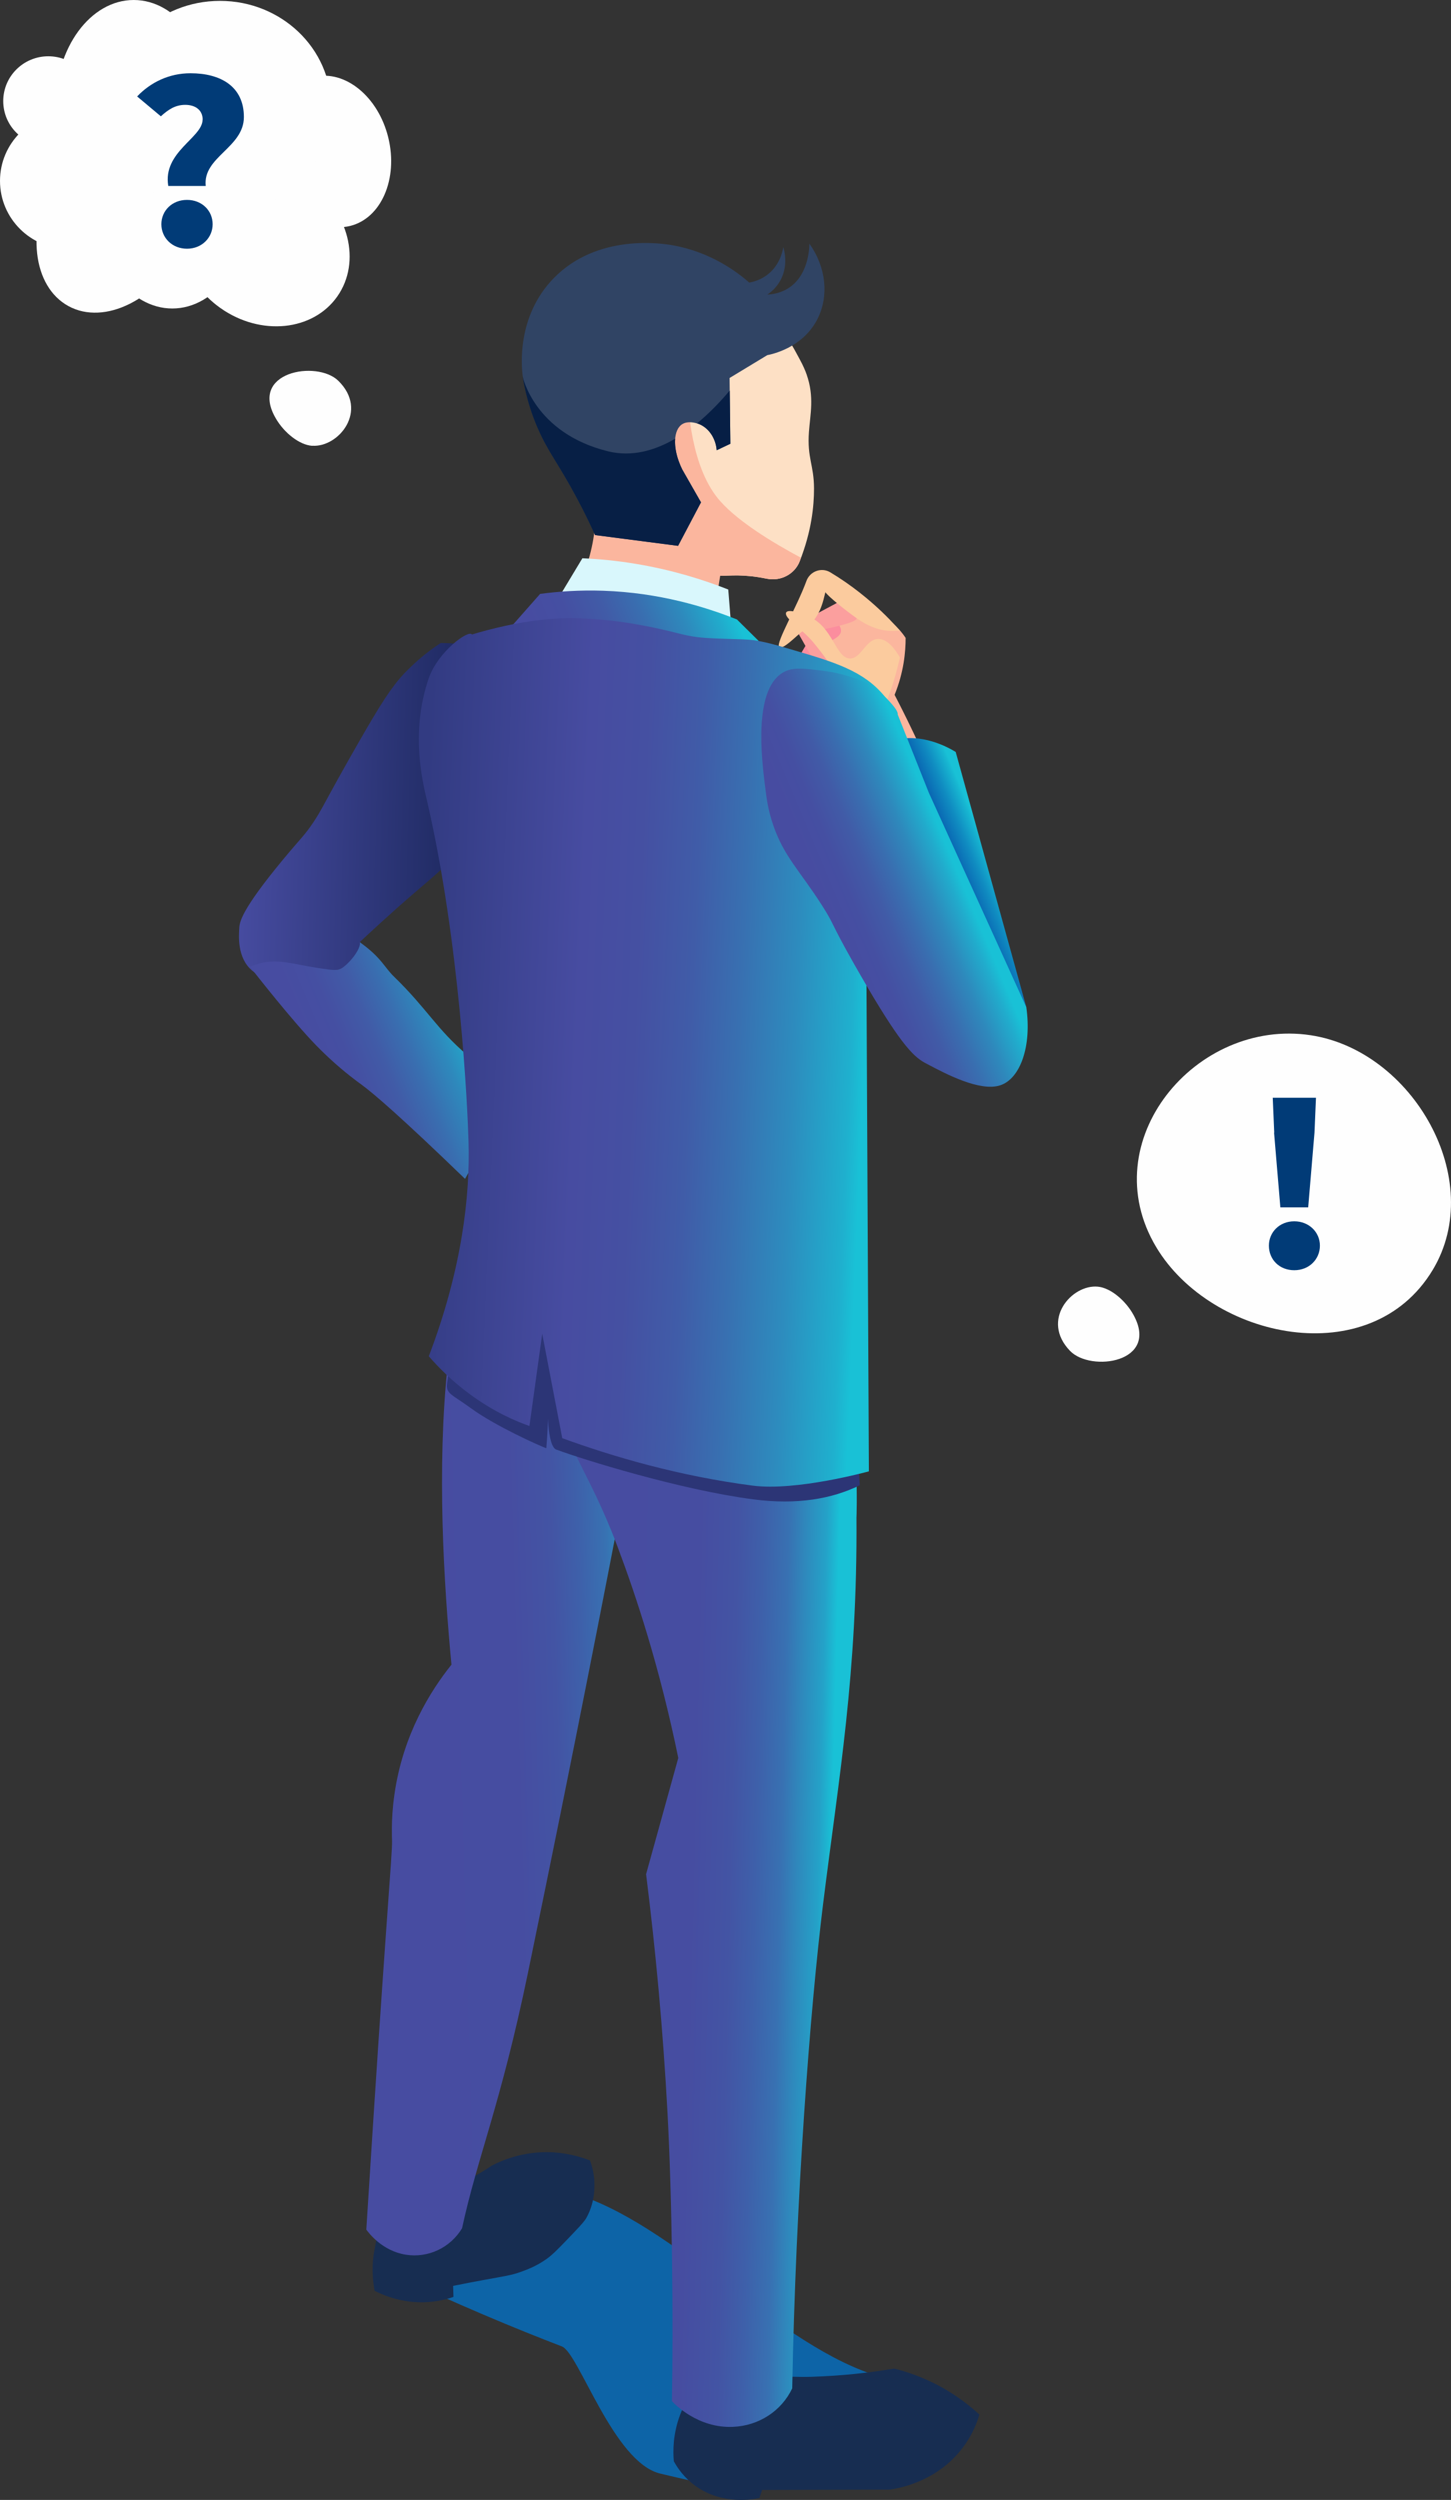 <?xml version="1.0" encoding="UTF-8"?><svg id="_レイヤー_2" xmlns="http://www.w3.org/2000/svg" xmlns:xlink="http://www.w3.org/1999/xlink" viewBox="0 0 165.81 285.65"><rect x="0" y="0" width="165.81" height="285.65" fill="#333333" stroke="none"/><defs><style>.cls-1{fill:url(#_名称未設定グラデーション_4-2);}.cls-2{fill:url(#_名称未設定グラデーション_478);}.cls-3{fill:url(#_名称未設定グラデーション_2-3);}.cls-4{fill:url(#_名称未設定グラデーション_2-2);}.cls-5{fill:#fb8d9e;}.cls-6{fill:#013b77;}.cls-7{fill:#fefefe;}.cls-8{fill:#fb9f9e;}.cls-9{fill:#fbb69e;}.cls-10{fill:#fbcb9e;}.cls-11{fill:#fde0c5;}.cls-12{fill:#304464;}.cls-13{fill:#d9f7fc;}.cls-14{fill:#172d51;}.cls-15{fill:#071f45;}.cls-16{fill:#2c3576;}.cls-17{fill:url(#_名称未設定グラデーション_30);}.cls-18{fill:#096ab4;opacity:.9;}.cls-19{fill:url(#_名称未設定グラデーション_4);}.cls-20{fill:url(#_名称未設定グラデーション_3);}.cls-21{fill:url(#_名称未設定グラデーション_2);}</style><linearGradient id="_名称未設定グラデーション_4" x1="136.2" y1="-14.74" x2="190.4" y2="-18.08" gradientTransform="translate(-104.62 196.16) rotate(5.75) scale(.95 1.05) skewX(4.69)" gradientUnits="userSpaceOnUse"><stop offset="0" stop-color="#474ca1"/><stop offset=".37" stop-color="#474ca1"/><stop offset=".42" stop-color="#474ca1"/><stop offset=".67" stop-color="#464da1"/><stop offset=".76" stop-color="#4354a4"/><stop offset=".82" stop-color="#3e60aa"/><stop offset=".88" stop-color="#3871b2"/><stop offset=".92" stop-color="#2f88bc"/><stop offset=".97" stop-color="#24a2c8"/><stop offset="1" stop-color="#19c1d6"/></linearGradient><linearGradient id="_名称未設定グラデーション_4-2" x1="-192.85" y1="-214.63" x2="-142.24" y2="-217.75" gradientTransform="translate(211.53 458.35) rotate(9.53) scale(.96 1.04) skewX(5.34)" xlink:href="#_名称未設定グラデーション_4"/><linearGradient id="_名称未設定グラデーション_3" x1="136.23" y1="-112.15" x2="169.52" y2="-112.15" gradientTransform="translate(-104.62 196.16) rotate(5.75) scale(.95 1.05) skewX(4.69)" gradientUnits="userSpaceOnUse"><stop offset="0" stop-color="#474ca1"/><stop offset="1" stop-color="#142151"/></linearGradient><linearGradient id="_名称未設定グラデーション_2" x1="134.96" y1="-75.46" x2="165.26" y2="-91.21" gradientTransform="translate(-104.62 196.16) rotate(5.75) scale(.95 1.05) skewX(4.69)" gradientUnits="userSpaceOnUse"><stop offset="0" stop-color="#474ca1"/><stop offset=".37" stop-color="#474ca1"/><stop offset=".42" stop-color="#474ca1"/><stop offset=".53" stop-color="#454fa2"/><stop offset=".64" stop-color="#415ba7"/><stop offset=".74" stop-color="#396eb0"/><stop offset=".85" stop-color="#2e89bc"/><stop offset=".95" stop-color="#21abcc"/><stop offset="1" stop-color="#19c1d6"/></linearGradient><linearGradient id="_名称未設定グラデーション_2-2" x1="158" y1="-122.49" x2="193.61" y2="-141" xlink:href="#_名称未設定グラデーション_2"/><linearGradient id="_名称未設定グラデーション_30" x1="133.97" y1="-90.44" x2="218.38" y2="-88.89" gradientTransform="translate(-104.62 196.16) rotate(5.75) scale(.95 1.05) skewX(4.69)" gradientUnits="userSpaceOnUse"><stop offset=".03" stop-color="#2f387d"/><stop offset=".29" stop-color="#323b82"/><stop offset=".52" stop-color="#474ca1"/><stop offset=".6" stop-color="#4550a2"/><stop offset=".68" stop-color="#405ca8"/><stop offset=".75" stop-color="#3870b1"/><stop offset=".83" stop-color="#2d8cbe"/><stop offset=".91" stop-color="#1fb0ce"/><stop offset=".93" stop-color="#19c1d6"/></linearGradient><linearGradient id="_名称未設定グラデーション_478" x1="211.05" y1="-104.64" x2="227.46" y2="-113.17" gradientTransform="translate(-104.62 196.16) rotate(5.75) scale(.95 1.05) skewX(4.69)" gradientUnits="userSpaceOnUse"><stop offset="0" stop-color="#0f339a"/><stop offset=".24" stop-color="#0c319a"/><stop offset=".39" stop-color="#032e9c"/><stop offset=".42" stop-color="#012d9d"/><stop offset=".52" stop-color="#01309e"/><stop offset=".62" stop-color="#033ca2"/><stop offset=".71" stop-color="#064faa"/><stop offset=".8" stop-color="#0a6ab4"/><stop offset=".89" stop-color="#108cc1"/><stop offset=".98" stop-color="#17b6d1"/><stop offset="1" stop-color="#19c1d6"/></linearGradient><linearGradient id="_名称未設定グラデーション_2-3" x1="196.94" y1="-101.5" x2="221.85" y2="-114.45" xlink:href="#_名称未設定グラデーション_2"/></defs><g id="_ファーストビュー"><g><g id="man"><path class="cls-18" d="M44.03,259.42c8.17,3.89,15.05,6.72,20.18,8.69,1.93,.74,5.9,13.26,11.24,14.53,5.43,1.29,8.22,1.93,11.74,1.29,5.18-.94,8.35-3.91,9.3-4.87,2.78-2.8,3.84-5.86,4.26-7.44-11.85-3.36-23.69-17.74-35.54-21.1-2.39,1.38-5.05,2.77-7.98,4.1-4.71,2.13-9.19,3.67-13.2,4.8Z"/><g><g><g><path class="cls-14" d="M43.43,253.24c1.02-.69,2.64-1.65,4.84-2.37,1.03-.34,1.54-.37,2.48-.7,2.31-.79,4.13-1.82,5.45-2.72,1.31-.68,4.04-1.83,7.59-1.47,1.44,.15,2.67,.51,3.63,.88,.15,.42,.34,1.02,.44,1.75,.09,.66,.29,2.77-.85,4.81-.27,.48-.99,1.22-2.42,2.71-.97,1-1.47,1.51-2.12,1.98-1.17,.83-2.23,1.22-2.95,1.48-1.12,.4-1.71,.46-4.37,.95-.9,.17-2.04,.38-3.37,.65,.01,.42,.03,.84,.04,1.26-.91,.32-2.57,.76-4.68,.57-1.95-.18-3.46-.82-4.33-1.27-.18-.96-.35-2.39-.12-4.06,.05-.34,.1-.58,.27-1.51,.22-1.24,.38-2.26,.48-2.94Z"/><path class="cls-10" d="M44.31,241.41l-.07,13.31c.35,.39,1.09,1.13,2.25,1.46,1.69,.48,3.55-.11,4.81-1.5,.7-3.81,1.4-7.62,2.09-11.44-3.03-.61-6.06-1.22-9.08-1.83Z"/><path class="cls-19" d="M76.82,140.86c-6.84-3.15-13.68-6.3-20.52-9.45-1.95,7.39-4.12,15.04-5.13,24.44-1.28,11.86-.45,25.16,.42,34.36-2.32,2.9-5.54,7.91-6.52,14.85-.22,1.53-.28,2.83-.29,3.79,0,.78,.01,1.37,.02,1.45,.05,1.57-.7,8.75-2.94,44.46,.26,.36,1.8,2.44,4.52,2.87,2.53,.4,5.07-.78,6.42-3.02,1.75-8.11,4.39-14.03,7.53-29.18,.59-2.88,2.95-14.25,5.52-27.16,3.14-15.75,6.86-34.86,10.99-57.41Z"/></g><g><path class="cls-14" d="M80.56,271.63c1.45-.05,3.67-.11,6.4-.11,3,0,4.15,.11,5.79,.06,3.49-.11,6.65-.47,9.43-.94,1.36,.34,3.19,.93,5.2,2.01,2.01,1.09,3.51,2.3,4.54,3.25-.34,1.15-1.06,2.95-2.64,4.66-2.74,2.98-6.27,3.71-7.57,3.91-4.87,.01-9.75,.03-14.62,.04-.1,.31-.21,.61-.31,.92-.57,.13-4.16,.87-7.28-1.36-1.33-.95-2.09-2.09-2.5-2.84-.1-1.12-.12-3.14,.75-5.39,.81-2.09,2.03-3.47,2.81-4.22Z"/><path class="cls-1" d="M96.06,146.96c-10.43-3.79-20.85-7.58-31.28-11.36-1.42,4.87-3.04,13.73-1.57,22.59,1.22,7.38,3.88,9.29,7.37,18.57,2.11,5.6,4.81,13.76,6.93,24.11-1.23,4.43-2.45,8.85-3.68,13.28,1.07,8.5,1.92,17.55,2.44,27.11,.55,10.09,.68,24.2,.51,33.1,.3,.33,2.97,3.11,6.97,2.94,2.96-.12,5.55-1.81,6.78-4.4,.39-21.58,2.05-43.41,3.52-55.3,1.8-14.54,3.94-26.26,3.82-44.21,0,.06,.44-9.2-1.83-26.42Z"/></g></g><g><g><path class="cls-20" d="M50.37,73.47c-.7,.45-1.6,1.09-2.58,1.95,0,0-.81,.71-1.56,1.49-1.52,1.61-2.76,3.59-5.05,7.57-.93,1.62-1.64,2.87-2.63,4.65-1.66,3-1.91,3.58-2.71,4.78-1.03,1.55-1.4,1.78-3.5,4.31-4.8,5.8-4.98,7.17-5,7.88-.03,.66-.31,3.33,1.49,4.82,1.21,1,2.82,1.03,2.93,1.03,.83,0,.92-.24,2.27-.58,.94-.23,1.1-.16,4.22-.52,1.95-.22,2.3-.3,2.71-.56,.92-.59,.5,.04,.67-.59-.44-.15-.09-1.9-.52-2.05,.54-.51,1.38-1.29,2.41-2.23,5.57-5.08,6.78-5.59,8.82-8.18,.51-.64,2.05-2.65,3.36-5.6,.67-1.51,.85-2.43,1.46-4.71,2.22-8.23,3.04-9.02,2.33-10.37-.28-.54-1.77-2.99-9.12-3.09Z"/><path class="cls-21" d="M37.44,110.77c.9,.11,1.31,.07,1.68-.18,1.09-.77,2.16-2.32,2-2.93,2.52,1.81,2.75,2.82,3.93,3.96,3.82,3.72,4.81,5.93,8.37,8.96,2.2,1.88,4.25,3.09,5.55,3.79-1.94,3.44-3.89,6.89-5.83,10.33-7.21-6.97-10.4-9.72-11.86-10.79-.33-.24-1.8-1.29-3.6-2.95,0,0-.76-.7-1.56-1.52-2.76-2.84-6.96-8.21-7.55-8.97,.77-.34,1.42-.48,1.84-.54,2.06-.29,3.76,.44,7.04,.83Z"/></g><g><path class="cls-9" d="M99.16,75.12c.39-.09,1.25,.47,4.54,7.19,3.36,6.86,7.5,16.58,10.95,29.09,.11,.21,.76,1.53,.16,2.58-.75,1.31-2.84,1.08-3.42,1.05-2.04-.11-3.92-1.33-4.87-3.14-1.24-3.3-2.75-7.74-4.12-13.06-2.45-9.47-4.88-23.33-3.24-23.71Z"/><g><path class="cls-9" d="M99.67,69.84c-1.09,.26-2.89,.85-4.65,2.23-1.3,1.03-2.13,2.13-2.62,2.95,.06,.96,.27,2.38,.95,4,.72,1.72,1.69,2.97,2.38,3.74,.14,.22,.56,.83,1.38,1.16,1.3,.52,2.43-.17,2.54-.25,.82-.99,1.8-2.4,2.57-4.26,1.07-2.6,1.27-4.97,1.27-6.52-.37-.56-1.03-1.4-2.08-2.14-.64-.45-1.24-.73-1.73-.92Z"/><path class="cls-5" d="M93.78,70.87l-3.23,5.45c2.05,1.31,4.1,2.62,6.14,3.94,.01-.96-.27-1.58-.5-1.94-.3-.48-.61-.69-1.55-1.5-.66-.57-1.17-1.05-1.48-1.34,.61-1.28,1.35-1.95,1.95-2.33,.4-.25,.92-.5,.99-.99,.06-.43-.27-.85-.57-1.16-.58-.04-1.17-.08-1.75-.13Z"/><path class="cls-8" d="M96.45,68.46l-5.71,3.05c1.17,2.07,2.35,4.14,3.52,6.21,.5-.8,.57-1.45,.55-1.86-.03-.54-.2-.87-.63-2-.3-.79-.52-1.43-.65-1.83,2.96-.59,4.41-1.06,4.36-1.39-.02-.14,.43-.97-.13-1.07-.19-.61-1.12-.51-1.31-1.11Z"/><path class="cls-10" d="M102.82,72.06s-3.03-3.73-7.95-6.67c-1.01-.6-2.32-.11-2.72,1-1.05,2.89-3.52,7.09-3.12,7.52s1.96-1.26,2.66-1.77c2.11-1.54,2.35-3.45,2.63-4.47,.44,.61,2.6,2.29,3.57,2.97,2.42,1.7,4.02,1.46,4.93,1.42Z"/><path class="cls-10" d="M102.84,75.13c-.54-.93-1.37-2.06-2.39-2.12-1.52-.08-2.03,2.33-3.38,2.23-1.6-.12-1.88-3.61-4.64-4.79-1-.43-2.64-.99-2.62-.32s1.87,1.76,3.12,3.26c4.22,5.05,4.86,8.88,6.38,8.95,.84,.04,2.08-1.08,3.53-7.2Z"/></g></g><g><g><g><path class="cls-11" d="M84.28,32.77c4.04,2.49,6,6.22,7.13,8.33,.4,.74,.61,1.25,.77,1.7,.89,2.57,.41,4.49,.26,6.54-.22,3.01,.57,3.76,.58,6.47,0,2.04-.28,4.9-1.64,8.34-.57,1.45-2.15,2.31-3.78,1.97-1.3-.27-2.38-.35-3.23-.37-1.63-.02-2.37,.21-3.56-.25-1.44-.56-2.12-1.6-3.33-3.14-6.7-8.48-10.04-7.74-12.4-13.29-1.33-3.12-3.48-8.17-1.01-12.85,2.29-4.33,7.1-5.65,8.44-5.97,1.58-.19,6.7-.6,11.76,2.52Z"/><path class="cls-9" d="M87.6,66.12c1.63,.34,3.21-.52,3.78-1.97,.06-.14,.1-.28,.15-.42-3.15-1.68-7.69-4.39-9.69-7.03-3.22-4.25-3.22-11.58-3.22-11.58l-11.41,7.34c2.24,2.42,5.34,3.68,10.25,9.9,1.21,1.53,1.89,2.57,3.33,3.14,1.19,.46,1.93,.23,3.56,.25,.85,.01,1.94,.1,3.23,.37Z"/><path class="cls-9" d="M82.58,64.07c-.57,3.5-1.14,7-1.72,10.5-6.48-.56-12.97-1.13-19.45-1.69,1.36-1.16,3.08-2.95,4.44-5.51,2.8-5.25,2.3-10.43,1.96-12.62,.91-.28,4.21-1.17,7.86,.41,5.71,2.46,6.86,8.59,6.92,8.92Z"/></g><path class="cls-12" d="M87.69,33.66c.62-.03,1.35-.17,2.07-.54,2.71-1.41,2.73-4.95,2.73-5.28,1.92,2.68,2.27,6.02,.89,8.68-1.69,3.24-5.18,3.96-5.7,4.06-1.44,.87-2.87,1.74-4.31,2.61,.03,2.51,.06,5.01,.09,7.52-.52,.25-1.04,.5-1.56,.74-.12-1.46-1-2.66-2.18-3.05-.22-.07-1.07-.33-1.71,.04-1.06,.6-1.25,2.75-.04,5.21,.71,1.25,1.42,2.5,2.14,3.75-.87,1.66-1.74,3.32-2.62,4.97-3.16-.41-6.32-.82-9.47-1.23-.44-.98-1.14-2.46-2.08-4.23-2.12-3.97-3.28-5.23-4.48-8.01-.59-1.35-1.31-3.35-1.73-5.94-.12-.97-.75-6.76,3.54-11.17,5.01-5.14,12.42-3.97,13.56-3.77,4.47,.78,7.53,3.16,8.79,4.27,.49-.09,1.17-.28,1.85-.74,1.62-1.09,1.96-2.83,2.04-3.31,.14,.46,.56,2.12-.31,3.76-.45,.84-1.07,1.36-1.49,1.64Z"/><g><path class="cls-15" d="M68.01,61.14c3.16,.41,6.32,.82,9.47,1.23,.87-1.66,1.74-3.32,2.62-4.97-.71-1.25-1.42-2.5-2.14-3.75-.65-1.33-.89-2.56-.81-3.52-2.3,1.34-4.92,2.11-7.66,1.44-8.46-2.08-9.78-8.6-9.78-8.6,.42,2.59,1.14,4.59,1.73,5.94,1.2,2.77,2.36,4.03,4.48,8.01,.95,1.77,1.64,3.25,2.08,4.23Z"/><path class="cls-15" d="M79.65,48.37s.05,.02,.07,.02c1.18,.39,2.06,1.59,2.18,3.05,.52-.25,1.04-.5,1.56-.74-.02-2.03-.05-4.05-.07-6.08-.96,1.15-2.24,2.52-3.73,3.75Z"/></g></g><g><path class="cls-13" d="M63.83,68.31c.91-1.51,1.81-3.01,2.72-4.52,1.85,.08,3.91,.27,6.12,.64,4.15,.69,7.71,1.81,10.55,2.93,.13,1.59,.25,3.18,.38,4.77l-19.76-3.82Z"/><g><path class="cls-4" d="M84.24,70.81c.83,.82,1.66,1.64,2.49,2.46-5.23-.02-9.46-.39-12.43-.75-3.12-.37-5.38-.79-8.84-.77-3.34,.02-6.05,.43-7.86,.78,1.37-1.56,2.75-3.11,4.12-4.67,2.09-.28,4.51-.45,7.21-.36,6.4,.22,11.69,1.84,15.32,3.3Z"/><path class="cls-16" d="M99.04,102.9c-2.19-8.54-.71-12.24,1.11-14.03,.8-.78,2.5-1.59,2.77-3.36,.29-1.88-1.13-3.62-1.74-4.37-2.38-2.91-5.77-3.91-10.38-5.27-2.68-.79-4.03-1.18-5.88-1.24-1.61-.05-3.98-.09-5.21-.26-.67-.09-1.39-.23-2.26-.46,0,0-4.3-1.14-8.21-1.48h0s-1.74-.18-3.3-.21c-2.86-.07-5.72,.36-8.05,.86-1.57,.34-2.91,.71-3.86,1-.36-.59,9.87,11.2,8.82,14.29-2.08,6.1-9.33,39.78-9.22,43.67,.18,6.16-1.09,15.39-2.54,26.04-.16,1.2,.57,1.25,2.7,2.81,2.76,2.03,7.89,4.33,8.64,4.59,.3-3.58,.16-5.29,.16-5.29,0,0-.16,5.29,1.08,5.48,2.85,1.06,13.99,4.55,22.4,5.65,5.02,.66,9.03-.06,12.18-1.61-2.17-32.2,.78-66.82,.78-66.82Z"/><path class="cls-17" d="M98.94,101.32c-2.19-8.54-.71-12.24,1.11-14.03,.8-.78,2.5-1.59,2.77-3.36,.29-1.88-1.13-3.62-1.74-4.37-2.38-2.91-5.77-3.91-10.38-5.27-2.68-.79-4.03-1.18-5.88-1.24-1.61-.05-3.98-.09-5.21-.26-.67-.09-1.39-.23-2.26-.46,0,0-4.3-1.14-8.21-1.48h0s-1.74-.18-3.3-.21c-2.86-.07-5.72,.36-8.05,.86-1.57,.34-2.91,.71-3.86,1-.36-.59-3.9,1.95-4.95,5.04-2.08,6.1-.72,11.69-.19,13.93,3.78,16.31,4.64,35.1,4.75,38.99,.18,6.16-.73,14.51-4.54,24.51,1.02,1.18,2.58,2.79,4.71,4.35,2.76,2.03,5.25,3.08,6.79,3.62,.49-3.51,.98-7.03,1.46-10.54,.76,3.98,1.53,7.96,2.29,11.93,5.87,2.14,13.33,4.32,21.74,5.42,5.02,.66,13.3-1.63,13.3-1.63,0,0-.33-66.8-.33-66.8Z"/></g></g></g><g><path class="cls-2" d="M100.75,85.18c.42-.23,.88-.44,1.41-.59,3.11-.88,6.15,.78,7.05,1.33,2.69,9.72,5.38,19.44,8.07,29.16l-3.33,4.23-5.41-3.59-7.8-30.54Z"/><path class="cls-3" d="M94.09,76.65c2.21,.27,3.88,.94,4.89,1.35,1.1,.45,2.1,1.57,2.1,1.57,0,0,1.63,1.55,1.5,2.06,1.19,2.98,2.37,5.97,3.56,8.95,3.71,8.17,7.42,16.34,11.14,24.51,.63,4.42-.67,8.16-2.98,8.92-2.32,.76-6.21-1.3-8.29-2.4-.28-.15-.45-.23-.66-.37-1.37-.88-3.14-2.95-7.83-11.23-2.7-4.77-2.12-4.26-3.59-6.56-2.61-4.07-4.33-5.57-5.56-9.13-.61-1.77-.78-3.1-.97-4.68-.36-2.94-1.38-11.2,2.33-12.93,1.02-.47,2.14-.34,4.36-.06Z"/></g></g></g></g><g><ellipse class="cls-7" cx="13.63" cy="24.31" rx="12.15" ry="8.5" transform="translate(-14.24 24.69) rotate(-61.52)"/><ellipse class="cls-7" cx="30.26" cy="28.05" rx="8.76" ry="10.13" transform="translate(-10.09 36.7) rotate(-54.93)"/><ellipse class="cls-7" cx="37.93" cy="17.31" rx="6.63" ry="8.76" transform="translate(-3.01 9.43) rotate(-13.64)"/><ellipse class="cls-7" cx="15.28" cy="12.15" rx="8.94" ry="12.15"/><ellipse class="cls-7" cx="19.69" cy="23.1" rx="8.94" ry="12.15"/><path class="cls-7" d="M35.68,50.94c-1.49-.1-3.22-1.51-4.15-3.11-3.15-5.35,4.67-6.71,7.12-4.33,3.51,3.42,.04,7.64-2.96,7.43Z"/><ellipse class="cls-7" cx="25.14" cy="12.25" rx="12.7" ry="12.15"/><ellipse class="cls-7" cx="7.83" cy="20.67" rx="7.83" ry="7.78"/><ellipse class="cls-7" cx="5.52" cy="11.55" rx="5.15" ry="5.12"/></g><path class="cls-6" d="M23.16,13.67c0-1.11-.86-1.69-1.99-1.69s-1.93,.53-2.79,1.31l-2.71-2.27c1.52-1.59,3.62-2.65,6.1-2.65,3.42,0,6.1,1.49,6.1,5s-4.72,4.55-4.36,7.88h-4.28c-.66-3.89,3.92-5.51,3.92-7.58Zm-4.72,11.95c0-1.54,1.22-2.78,2.93-2.78s2.93,1.24,2.93,2.78-1.24,2.8-2.93,2.8-2.93-1.24-2.93-2.8Z"/><g><path class="cls-7" d="M163.73,145.09c-7.09,11.81-25.29,7.95-31.6-2.58-7.27-12.13,4.56-26.21,17.65-24.22,11.66,1.77,20.13,16.5,13.95,26.8Z"/><path class="cls-6" d="M145,142.33c0-1.54,1.22-2.78,2.9-2.78s2.93,1.24,2.93,2.78-1.21,2.81-2.93,2.81-2.9-1.24-2.9-2.81Zm.61-12.91l-.17-3.99h4.94l-.17,3.99-.72,8.54h-3.18l-.72-8.54Z"/><path class="cls-7" d="M125.47,147.02c1.48,.15,3.17,1.61,4.06,3.23,2.99,5.44-4.87,6.57-7.25,4.11-3.4-3.52,.19-7.64,3.19-7.34Z"/></g></g></g></svg>